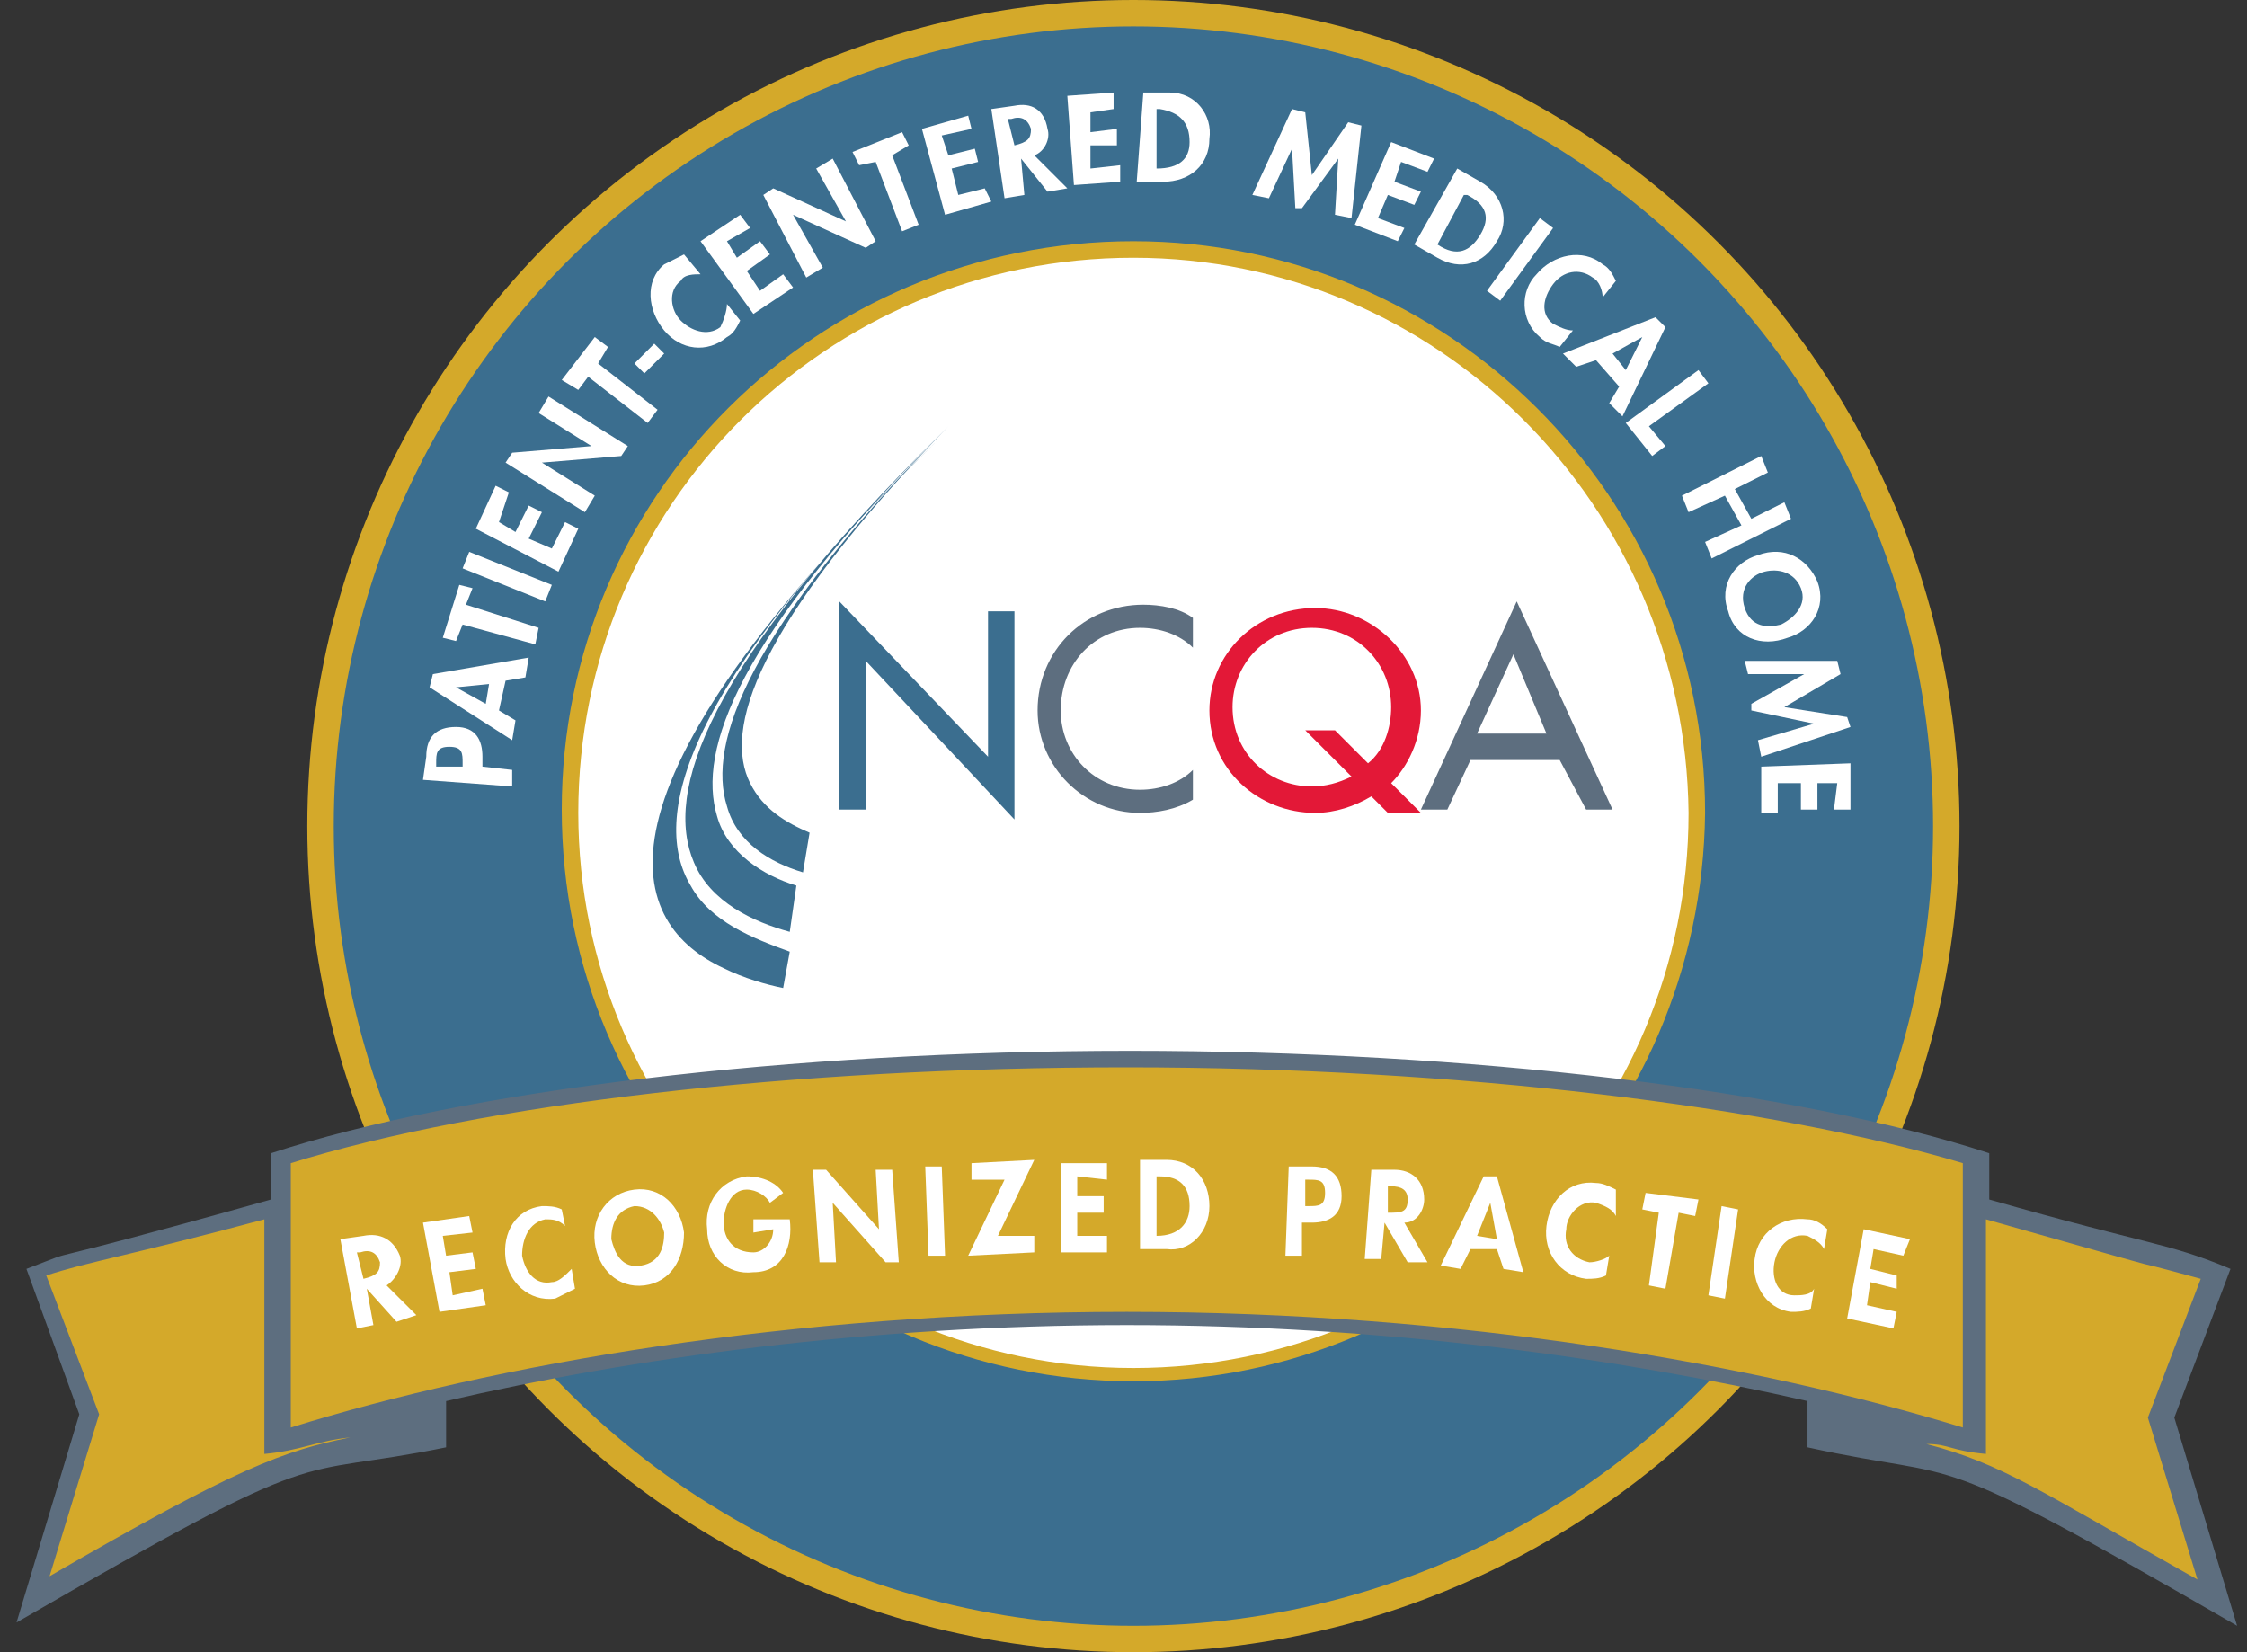 <?xml version="1.0" encoding="utf-8"?>
<!-- Generator: Adobe Illustrator 21.1.0, SVG Export Plug-In . SVG Version: 6.00 Build 0)  -->
<svg version="1.1" id="Layer_1" xmlns="http://www.w3.org/2000/svg" xmlns:xlink="http://www.w3.org/1999/xlink" x="0px" y="0px"
	 viewBox="0 0 68 50" style="enable-background:new 0 0 68 50;" xml:space="preserve">
<rect x="0" y="0" width="68" height="50" fill="#333333" stroke="none"/>
<style type="text/css">
	.st0{fill:#D4A92A;}
	.st1{fill:#3B6E8F;}
	.st2{fill:#FFFFFF;}
	.st3{fill:#D5AA2A;}
	.st4{fill:#5D6E7F;}
	.st5{fill:#E31837;}
</style>
<g>
	<g>
		<circle class="st0" cx="34.3" cy="25" r="25"/>
	</g>
	<g>
		<circle class="st1" cx="34.3" cy="25" r="24.2"/>
	</g>
	<g>
		<circle class="st2" cx="34.3" cy="24.6" r="17"/>
		<path class="st3" d="M34.3,41.8c-9.5,0-17.3-7.7-17.3-17.3C17,15,24.7,7.3,34.3,7.3c9.5,0,17.3,7.7,17.3,17.3
			C51.5,34.1,43.8,41.8,34.3,41.8z M34.3,7.8c-9.3,0-16.8,7.5-16.8,16.8c0,9.2,7.5,16.8,16.8,16.8c9.3,0,16.8-7.5,16.8-16.8
			C51,15.3,43.5,7.8,34.3,7.8z"/>
	</g>
	<g>
		<g>
			<g>
				<path class="st1" d="M25.4,18.2l4.5,4.7v-4.4h0.8v6.3L26.2,20v4.5h-0.8V18.2z"/>
			</g>
			<g>
				<path class="st4" d="M36.1,19.6c-0.4-0.4-1-0.6-1.6-0.6c-1.4,0-2.4,1.1-2.4,2.5c0,1.3,1,2.4,2.4,2.4c0.6,0,1.2-0.2,1.6-0.6v0.9
					c-0.5,0.3-1.1,0.4-1.6,0.4c-1.7,0-3.1-1.4-3.1-3.1c0-1.8,1.4-3.2,3.2-3.2c0.5,0,1.1,0.1,1.5,0.4V19.6z"/>
			</g>
			<g>
				<path class="st5" d="M42,24.6l-0.5-0.5c-0.5,0.3-1.1,0.5-1.7,0.5c-1.7,0-3.2-1.3-3.2-3.1c0-1.7,1.4-3.1,3.2-3.1
					c1.7,0,3.2,1.4,3.2,3.1c0,0.9-0.4,1.7-0.9,2.2l0.9,0.9H42z M41.4,23.1c0.5-0.4,0.7-1.1,0.7-1.7c0-1.3-1-2.4-2.4-2.4
					c-1.4,0-2.4,1.1-2.4,2.4c0,1.4,1.1,2.4,2.4,2.4c0.4,0,0.8-0.1,1.2-0.3l-1.4-1.4h0.9L41.4,23.1z"/>
			</g>
			<g>
				<path class="st4" d="M44.5,23l-0.7,1.5H43l2.9-6.3l2.9,6.3h-0.8L47.2,23H44.5z M45.8,19.8l-1.1,2.4h2.1L45.8,19.8z"/>
			</g>
		</g>
		<g>
			<g>
				<path class="st1" d="M22,24.4c0.3,1.1,1.3,1.7,2.3,2l0.2-1.2c-0.7-0.3-1.4-0.7-1.8-1.5c-0.8-1.6,0.1-4.7,6-10.8
					C22.6,19.1,21.4,22.5,22,24.4z"/>
			</g>
			<g>
				<path class="st1" d="M24.1,26.8c-1-0.3-2.1-1-2.4-2.1c-0.6-2,0.6-5.4,6.8-11.6c-7.2,7.1-8.4,10.9-7.5,13
					c0.5,1.2,1.8,1.8,2.9,2.1"/>
			</g>
			<g>
				<path class="st1" d="M20.9,26.8c-1.2-2-0.3-6,7.5-13.5c-11.2,10.9-9.3,14.7-6.5,16c0.6,0.3,1.3,0.5,1.8,0.6l0.2-1.1
					C22.8,28.4,21.5,27.9,20.9,26.8z"/>
			</g>
		</g>
	</g>
	<g>
		<g>
			<polygon class="st0" points="8.3,35.1 16.9,33.2 27.4,32 37.6,32 52.1,33.1 59.6,35 59.7,36.5 67,38.5 65.5,42.4 66.7,48.5 
				63.5,46.4 59.5,44.4 55.1,43.6 54.7,42.1 41.8,40.2 33.5,39.9 25.7,40.3 20.1,40.8 13,42.3 13,43.5 8.7,44.3 4.8,46.2 0.9,48.6 
				2.5,43 1.1,38.6 8.3,36.4 			"/>
		</g>
		<g>
			<path class="st4" d="M60.1,44l0-7.1c7.4,2.1,3.2,0.9,6.5,1.8l-1.6,4.2l1.5,4.9c-4.8-2.7-5.9-3.5-8.2-4.1C59,43.7,59,43.9,60.1,44
				z M10.6,43.5c-2,0.4-3.4,0.9-9.1,4.2l1.5-4.9l-1.6-4.2C2.6,38.2,3.9,38,8,36.9L8,44C9.1,43.9,9.6,43.6,10.6,43.5z M54.7,42.4
				l0,1.4c5,1.1,3.3-0.2,13,5.4l-1.9-6.3l1.7-4.5c-1.9-0.8-2.4-0.7-7.3-2.1v-1.4c-5.8-1.9-15.7-3.1-26-3.1c-10.3,0-20.2,1.2-26,3.1
				v1.4c-8.2,2.3-5.3,1.3-7.4,2.1l1.6,4.4l-1.9,6.3c9.7-5.6,8.1-4.3,13-5.3l0-1.4c5.6-1.3,12.8-2.3,20.6-2.3
				C41.9,40.1,49,41.1,54.7,42.4z M59.4,43.2c-6.2-1.9-15.2-3.5-25.3-3.5c-10.1,0-19.2,1.6-25.3,3.5l0-8c5.8-1.8,15.2-2.9,25.3-2.9
				c10.1,0,19.6,1.2,25.3,2.9L59.4,43.2z"/>
		</g>
	</g>
	<g>
		<g>
			<path class="st2" d="M15.5,23.3l0,0.5l-2.7-0.2l0.1-0.7c0-0.6,0.3-0.9,0.9-0.9c0.6,0,0.8,0.4,0.8,0.9l0,0.3L15.5,23.3z M14,23.2
				l0-0.1c0-0.3,0-0.5-0.4-0.5c-0.4,0-0.4,0.2-0.4,0.5l0,0.1L14,23.2z"/>
		</g>
		<g>
			<path class="st2" d="M15.1,21.5l0.5,0.3l-0.1,0.6L13,20.8l0.1-0.4l2.9-0.5l-0.1,0.6l-0.6,0.1L15.1,21.5z M13.8,20.8L13.8,20.8
				l0.9,0.5l0.1-0.6L13.8,20.8z"/>
		</g>
		<g>
			<path class="st2" d="M16.3,19l-0.1,0.5L14,18.9l-0.2,0.5l-0.4-0.1l0.5-1.6l0.4,0.1l-0.2,0.5L16.3,19z"/>
		</g>
		<g>
			<path class="st2" d="M16.7,17.7l-0.2,0.5L14,17.2l0.2-0.5L16.7,17.7z"/>
		</g>
		<g>
			<path class="st2" d="M15.1,15.8l0.5,0.3l0.4-0.8l0.4,0.2l-0.4,0.8l0.7,0.3l0.4-0.8l0.4,0.2l-0.6,1.3L14.4,16l0.6-1.3l0.4,0.2
				L15.1,15.8z"/>
		</g>
		<g>
			<path class="st2" d="M15.3,14l0.2-0.3l2.4-0.2l0,0l-1.6-1l0.3-0.5l2.4,1.5l-0.2,0.3L16.4,14l0,0l1.6,1l-0.3,0.5L15.3,14z"/>
		</g>
		<g>
			<path class="st2" d="M19.9,12.4l-0.3,0.4l-1.8-1.4l-0.3,0.4L17,11.5l1-1.3l0.4,0.3L18.1,11L19.9,12.4z"/>
		</g>
		<g>
			<path class="st2" d="M19.8,10.4l0.3,0.3l-0.6,0.6L19.2,11L19.8,10.4z"/>
		</g>
		<g>
			<path class="st2" d="M21.2,8.3c-0.2,0-0.5,0-0.6,0.2c-0.4,0.3-0.3,0.9,0,1.2c0.3,0.3,0.8,0.5,1.2,0.2C21.9,9.7,22,9.4,22,9.2
				l0.4,0.5c-0.1,0.2-0.2,0.4-0.4,0.5c-0.6,0.5-1.4,0.4-1.9-0.2c-0.5-0.6-0.6-1.5,0-2c0.2-0.1,0.4-0.2,0.6-0.3L21.2,8.3z"/>
		</g>
		<g>
			<path class="st2" d="M22,7.3l0.3,0.5L23,7.3l0.3,0.4l-0.7,0.5l0.4,0.6l0.7-0.5L24,8.7l-1.2,0.8l-1.6-2.2l1.2-0.8l0.3,0.4L22,7.3z
				"/>
		</g>
		<g>
			<path class="st2" d="M23.1,5.9l0.3-0.2l2.2,1l0,0l-0.9-1.6l0.5-0.3l1.3,2.5l-0.3,0.2l-2.2-1l0,0l0.9,1.6l-0.5,0.3L23.1,5.9z"/>
		</g>
		<g>
			<path class="st2" d="M27.8,6.8L27.3,7l-0.8-2.1L26,5l-0.2-0.4L27.3,4l0.2,0.4L27,4.7L27.8,6.8z"/>
		</g>
		<g>
			<path class="st2" d="M28.5,4.1l0.2,0.6l0.8-0.2l0.1,0.4l-0.8,0.2L29,5.9l0.8-0.2L30,6.1l-1.4,0.4l-0.7-2.6l1.4-0.4l0.1,0.4
				L28.5,4.1z"/>
		</g>
		<g>
			<path class="st2" d="M32.3,5.7l-0.6,0.1l-0.8-1l0,0L31,5.9L30.4,6L30,3.3l0.7-0.1c0.5-0.1,0.9,0.1,1,0.7c0.1,0.3-0.1,0.7-0.4,0.8
				L32.3,5.7z M30.7,4.4L30.7,4.4c0.4-0.1,0.5-0.2,0.5-0.5c-0.1-0.3-0.3-0.4-0.6-0.3l-0.1,0L30.7,4.4z"/>
		</g>
		<g>
			<path class="st2" d="M33,3.4L33,4l0.8-0.1l0,0.5L33,4.4l0,0.7l0.9-0.1l0,0.5l-1.4,0.1l-0.2-2.7l1.4-0.1l0,0.5L33,3.4z"/>
		</g>
		<g>
			<path class="st2" d="M34.6,2.8l0.8,0c0.8,0,1.3,0.7,1.2,1.4c0,0.8-0.6,1.3-1.4,1.3l-0.8,0L34.6,2.8z M35,5.1L35,5.1
				c0.7,0,1-0.3,1-0.8c0-0.6-0.3-0.9-0.9-1l-0.1,0L35,5.1z"/>
		</g>
		<g>
			<path class="st2" d="M40.5,4.8L40.5,4.8l-1.1,1.5l-0.2,0l-0.1-1.8l0,0L38.4,6l-0.5-0.1l1.2-2.6l0.4,0.1l0.2,1.9l1.1-1.6l0.4,0.1
				l-0.3,2.8l-0.5-0.1L40.5,4.8z"/>
		</g>
		<g>
			<path class="st2" d="M42.4,4.9l-0.2,0.6L43,5.8l-0.2,0.4L42,5.9l-0.3,0.7l0.8,0.3l-0.2,0.4l-1.3-0.5l1.1-2.5l1.3,0.5l-0.2,0.4
				L42.4,4.9z"/>
		</g>
		<g>
			<path class="st2" d="M44.1,5.1l0.7,0.4c0.7,0.4,0.9,1.2,0.5,1.8c-0.4,0.7-1.1,0.9-1.8,0.5l-0.7-0.4L44.1,5.1z M43.5,7.4L43.5,7.4
				c0.6,0.4,1,0.2,1.3-0.3c0.3-0.5,0.2-0.9-0.4-1.2l-0.1,0L43.5,7.4z"/>
		</g>
		<g>
			<path class="st2" d="M45.4,9.1l-0.4-0.3l1.6-2.2l0.4,0.3L45.4,9.1z"/>
		</g>
		<g>
			<path class="st2" d="M48.5,9c0-0.2-0.1-0.5-0.3-0.6c-0.4-0.3-0.9-0.2-1.2,0.2c-0.3,0.4-0.4,0.9,0,1.2c0.2,0.1,0.4,0.2,0.6,0.2
				l-0.4,0.5c-0.2-0.1-0.4-0.1-0.6-0.3c-0.6-0.5-0.6-1.4-0.1-1.9c0.5-0.6,1.4-0.8,2-0.3c0.2,0.1,0.3,0.3,0.4,0.5L48.5,9z"/>
		</g>
		<g>
			<path class="st2" d="M48.3,10.9l-0.6,0.2l-0.4-0.4l2.8-1.1l0.3,0.3l-1.3,2.7l-0.4-0.4l0.3-0.5L48.3,10.9z M49.7,10.2L49.7,10.2
				l-0.9,0.5l0.4,0.5L49.7,10.2z"/>
		</g>
		<g>
			<path class="st2" d="M49.9,12.9l0.5,0.6L50,13.8l-0.8-1l2.2-1.6l0.3,0.4L49.9,12.9z"/>
		</g>
		<g>
			<path class="st2" d="M53,15.7l1-0.5l0.2,0.5l-2.4,1.2l-0.2-0.5l1.1-0.5L52.2,15l-1.1,0.5l-0.2-0.5l2.4-1.2l0.2,0.5l-1,0.5
				L53,15.7z"/>
		</g>
		<g>
			<path class="st2" d="M52.3,18.5c-0.3-0.8,0.2-1.5,0.9-1.7c0.8-0.3,1.5,0.1,1.8,0.8c0.3,0.8-0.2,1.5-0.9,1.7
				C53.3,19.6,52.5,19.3,52.3,18.5z M54.5,17.8c-0.2-0.5-0.7-0.6-1.1-0.5c-0.4,0.1-0.8,0.5-0.6,1.1c0.2,0.6,0.7,0.6,1.1,0.5
				C54.3,18.7,54.7,18.3,54.5,17.8z"/>
		</g>
		<g>
			<path class="st2" d="M54.9,21.9L54.9,21.9L53,21.5l0-0.2l1.6-0.9l0,0l-1.7,0L52.8,20l2.8,0l0.1,0.4l-1.7,1l1.9,0.3L56,22
				l-2.7,0.9l-0.1-0.5L54.9,21.9z"/>
		</g>
		<g>
			<path class="st2" d="M55.6,23.7l-0.6,0l0,0.8l-0.5,0l0-0.8l-0.7,0l0,0.9l-0.5,0l0-1.4l2.7-0.1l0,1.4l-0.5,0L55.6,23.7z"/>
		</g>
	</g>
	<g>
		<g>
			<path class="st2" d="M12.6,39.8L12,40L11.1,39l0,0l0.2,1.1l-0.5,0.1l-0.5-2.7l0.7-0.1c0.5-0.1,0.9,0.1,1.1,0.6
				c0.1,0.3-0.1,0.7-0.4,0.9L12.6,39.8z M11,38.7L11,38.7c0.4-0.1,0.5-0.2,0.5-0.5c-0.1-0.3-0.3-0.4-0.6-0.3l-0.1,0L11,38.7z"/>
		</g>
		<g>
			<path class="st2" d="M13.4,37.4l0.1,0.6l0.8-0.1l0.1,0.5l-0.8,0.1l0.1,0.7l0.9-0.2l0.1,0.5l-1.4,0.2L12.8,37l1.4-0.2l0.1,0.5
				L13.4,37.4z"/>
		</g>
		<g>
			<path class="st2" d="M17.1,37.1c-0.2-0.2-0.4-0.2-0.6-0.2c-0.5,0.1-0.7,0.6-0.7,1.1c0.1,0.5,0.4,0.9,0.9,0.8
				c0.2,0,0.4-0.2,0.6-0.4l0.1,0.6c-0.2,0.1-0.4,0.2-0.6,0.3c-0.8,0.1-1.4-0.5-1.5-1.2c-0.1-0.8,0.3-1.5,1.1-1.6
				c0.2,0,0.4,0,0.6,0.1L17.1,37.1z"/>
		</g>
		<g>
			<path class="st2" d="M19.5,38.9c-0.8,0.1-1.4-0.5-1.5-1.3c-0.1-0.8,0.4-1.5,1.2-1.6c0.8-0.1,1.4,0.5,1.5,1.3
				C20.7,38.1,20.3,38.8,19.5,38.9z M19.2,36.5c-0.5,0.1-0.7,0.5-0.7,1c0.1,0.4,0.3,0.9,0.9,0.8c0.6-0.1,0.7-0.6,0.7-1
				C20,36.9,19.7,36.5,19.2,36.5z"/>
		</g>
		<g>
			<path class="st2" d="M23.9,36.9L23.9,36.9c0.1,0.8-0.2,1.6-1.1,1.6c-0.8,0.1-1.4-0.5-1.4-1.3c-0.1-0.8,0.4-1.5,1.2-1.6
				c0.5,0,0.9,0.2,1.1,0.5l-0.4,0.3c-0.1-0.2-0.4-0.4-0.7-0.4c-0.5,0-0.7,0.6-0.7,1c0,0.5,0.3,0.9,0.9,0.9c0.3,0,0.6-0.3,0.6-0.7
				l-0.6,0.1l0-0.4L23.9,36.9z"/>
		</g>
		<g>
			<path class="st2" d="M24.6,35.4l0.4,0l1.6,1.8l0,0l-0.1-1.8l0.5,0l0.2,2.8l-0.4,0l-1.6-1.8l0,0l0.1,1.8l-0.5,0L24.6,35.4z"/>
		</g>
		<g>
			<path class="st2" d="M28.6,38l-0.5,0l-0.1-2.7l0.5,0L28.6,38z"/>
		</g>
		<g>
			<path class="st2" d="M31.3,37.4l0,0.5l-2,0.1l1.1-2.3l-1,0l0-0.5l1.9-0.1l-1.1,2.3L31.3,37.4z"/>
		</g>
		<g>
			<path class="st2" d="M32.6,35.6l0,0.6l0.8,0l0,0.5l-0.8,0l0,0.7l0.9,0l0,0.5l-1.4,0l0-2.7l1.4,0l0,0.5L32.6,35.6z"/>
		</g>
		<g>
			<path class="st2" d="M34.5,35.1l0.8,0c0.8,0,1.3,0.6,1.3,1.4c0,0.8-0.6,1.4-1.3,1.3l-0.8,0L34.5,35.1z M35,37.4L35,37.4
				c0.7,0,1-0.4,1-0.9c0-0.6-0.3-0.9-0.9-0.9l-0.1,0L35,37.4z"/>
		</g>
		<g>
			<path class="st2" d="M39.4,38l-0.5,0l0.1-2.7l0.7,0c0.6,0,0.9,0.3,0.9,0.9c0,0.6-0.4,0.8-0.9,0.8l-0.3,0L39.4,38z M39.5,36.5
				l0.1,0c0.3,0,0.5,0,0.5-0.4c0-0.4-0.2-0.4-0.5-0.4l-0.1,0L39.5,36.5z"/>
		</g>
		<g>
			<path class="st2" d="M43.2,38.2l-0.6,0L41.9,37l0,0l-0.1,1.1l-0.5,0l0.2-2.7l0.7,0c0.5,0,0.9,0.3,0.9,0.9c0,0.3-0.2,0.7-0.6,0.7
				L43.2,38.2z M42,36.7L42,36.7c0.4,0,0.6,0,0.6-0.4c0-0.3-0.2-0.4-0.5-0.4l-0.1,0L42,36.7z"/>
		</g>
		<g>
			<path class="st2" d="M44.5,37.8l-0.3,0.6l-0.6-0.1l1.3-2.7l0.4,0l0.8,2.9l-0.6-0.1l-0.2-0.6L44.5,37.8z M45.1,36.4L45.1,36.4
				l-0.4,1l0.6,0.1L45.1,36.4z"/>
		</g>
		<g>
			<path class="st2" d="M48.9,36.8c-0.1-0.2-0.3-0.3-0.6-0.4c-0.5-0.1-0.9,0.4-0.9,0.8c-0.1,0.5,0.2,0.9,0.7,1
				c0.2,0,0.5-0.1,0.6-0.2l-0.1,0.6c-0.2,0.1-0.4,0.1-0.6,0.1c-0.8-0.1-1.3-0.8-1.2-1.6c0.1-0.8,0.7-1.4,1.5-1.3
				c0.2,0,0.4,0.1,0.6,0.2L48.9,36.8z"/>
		</g>
		<g>
			<path class="st2" d="M50.4,39l-0.5-0.1l0.3-2.2l-0.5-0.1l0.1-0.5l1.6,0.2l-0.1,0.5l-0.5-0.1L50.4,39z"/>
		</g>
		<g>
			<path class="st2" d="M52.2,39.3l-0.5-0.1l0.4-2.7l0.5,0.1L52.2,39.3z"/>
		</g>
		<g>
			<path class="st2" d="M55.2,37.8c-0.1-0.2-0.3-0.3-0.5-0.4c-0.5-0.1-0.9,0.3-1,0.8c-0.1,0.5,0.1,1,0.6,1c0.2,0,0.5,0,0.6-0.2
				l-0.1,0.6c-0.2,0.1-0.4,0.1-0.6,0.1c-0.8-0.1-1.2-0.9-1.1-1.6c0.1-0.8,0.8-1.3,1.6-1.2c0.2,0,0.4,0.1,0.6,0.3L55.2,37.8z"/>
		</g>
		<g>
			<path class="st2" d="M56.7,37.8l-0.1,0.6l0.8,0.2L57.4,39l-0.8-0.2l-0.1,0.7l0.9,0.2l-0.1,0.5l-1.4-0.3l0.5-2.7l1.4,0.3L57.6,38
				L56.7,37.8z"/>
		</g>
	</g>
</g>
</svg>
